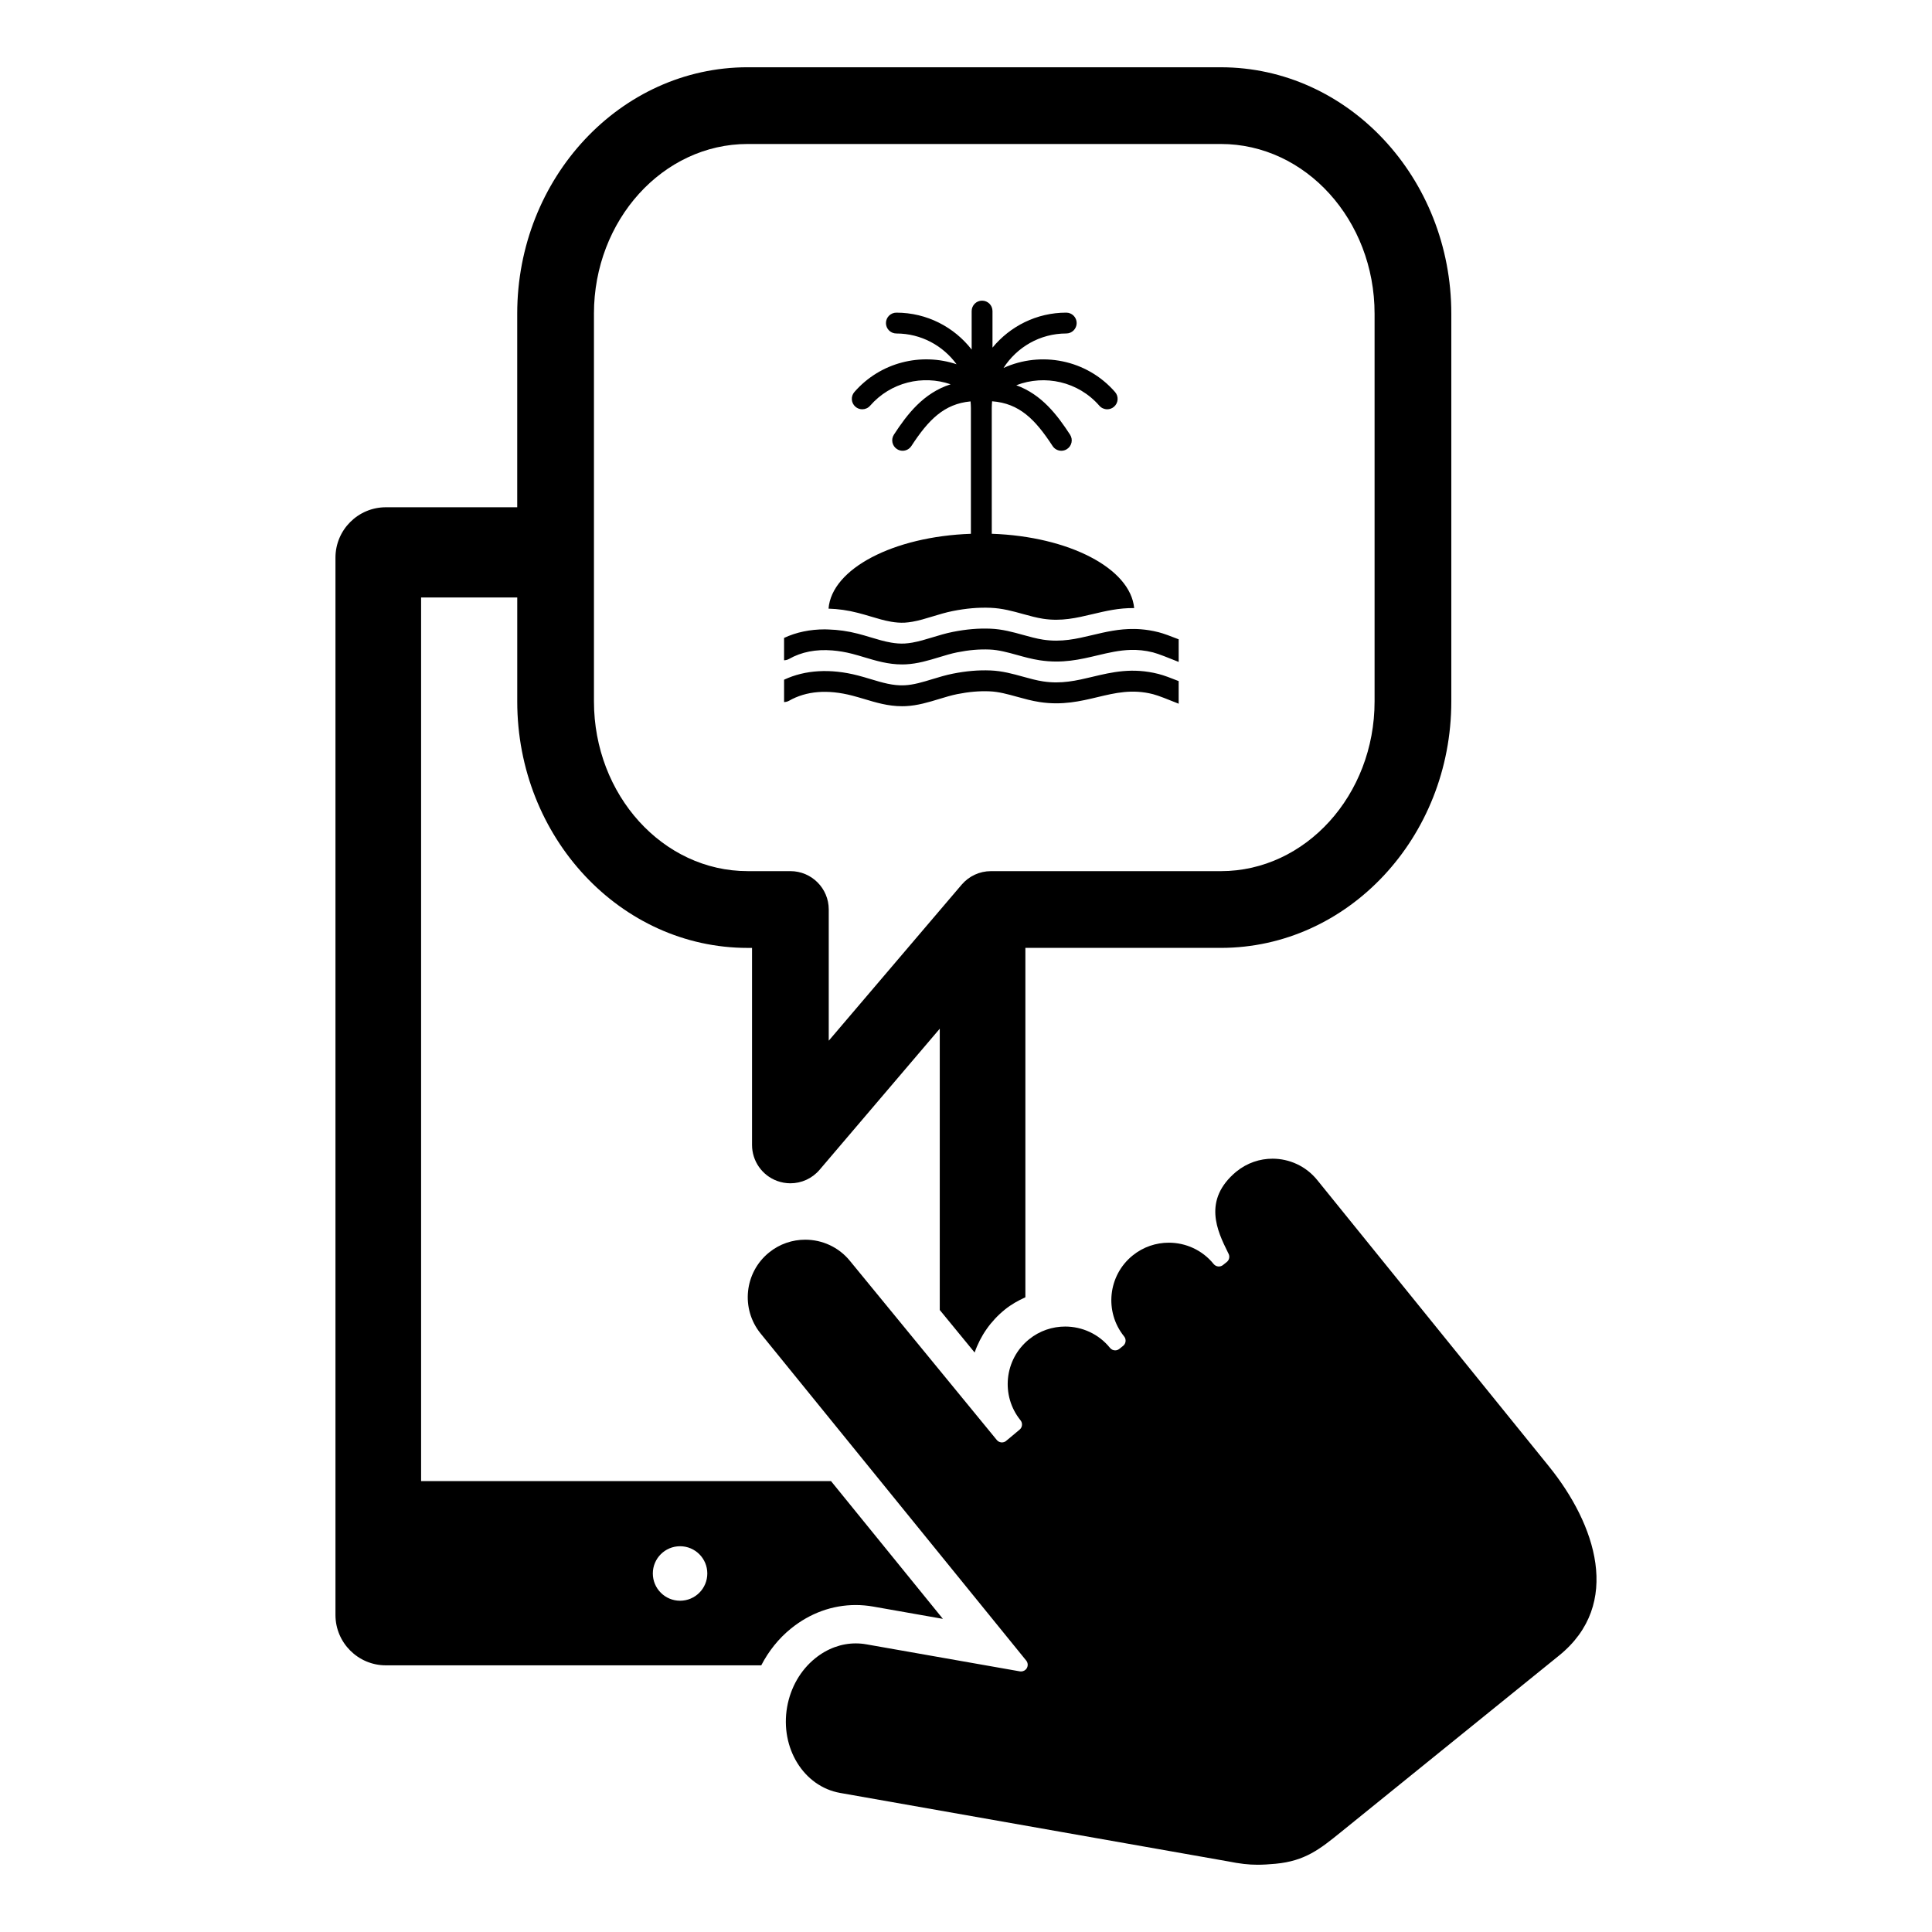 <?xml version="1.0" encoding="UTF-8"?>
<!-- Uploaded to: SVG Repo, www.svgrepo.com, Generator: SVG Repo Mixer Tools -->
<svg fill="#000000" width="800px" height="800px" version="1.1" viewBox="144 144 512 512" xmlns="http://www.w3.org/2000/svg">
 <g>
  <path d="m554.5 532.62-61.402-75.875c-3.012-3.731-7.414-5.68-11.867-5.68-3.356 0-6.731 1.109-9.562 3.402l-0.012 0.004c-9.082 7.555-5 15.844-2.305 21.328l0.238 0.48c0.363 0.734 0.172 1.633-0.465 2.152l-1.008 0.805c-0.32 0.258-0.715 0.398-1.133 0.398-0.059 0-0.113 0-0.168-0.008-0.465-0.055-0.887-0.285-1.191-0.648-3.008-3.723-7.426-5.652-11.879-5.652-3.371 0-6.762 1.105-9.582 3.391-6.535 5.289-7.555 14.91-2.258 21.457 0.609 0.758 0.492 1.875-0.258 2.484l-1 0.805c-0.336 0.266-0.723 0.398-1.113 0.398-0.512 0-1.027-0.223-1.371-0.652-3.012-3.727-7.426-5.66-11.883-5.66-3.363 0-6.766 1.105-9.582 3.391-6.539 5.293-7.555 14.914-2.246 21.461 0.602 0.746 0.496 1.852-0.242 2.465l-3.562 2.973c-0.008 0.008-0.008 0.012-0.02 0.027-0.32 0.25-0.711 0.391-1.117 0.391-0.059 0-0.105-0.004-0.16-0.008-0.473-0.047-0.906-0.277-1.203-0.648l-38.879-47.418c-3.008-3.723-7.426-5.652-11.875-5.652-3.371 0-6.766 1.105-9.582 3.391-6.543 5.293-7.551 14.91-2.254 21.457l70.398 86.688c0.469 0.574 0.52 1.383 0.152 2.019-0.324 0.551-0.918 0.867-1.535 0.867-0.102 0-0.211-0.008-0.305-0.027l-40.668-7.16c-0.938-0.172-1.883-0.25-2.824-0.25-3.805 0-7.547 1.363-10.758 3.965-3.871 3.133-6.5 7.695-7.422 12.875-1.91 10.859 4.387 21.082 14.047 22.789l102.69 18.117c3.25 0.652 5.566 0.914 7.922 0.914 1.48 0 2.981-0.098 4.75-0.258 7.867-0.723 11.832-3.93 17.316-8.367l57.855-46.82c16.863-13.652 9.668-34.84-2.68-50.109z"/>
  <path d="m370.78 569.35c1.543 0 3.094 0.141 4.586 0.402l18.512 3.262-29.652-36.508-108.63 0.004v-234.17h25.48v27.559c0 36.008 27.391 65.305 61.062 65.305h1.16v52.215c0 4.262 2.656 8.07 6.652 9.539 1.148 0.418 2.336 0.625 3.512 0.625 2.922 0 5.769-1.262 7.738-3.578l31.848-37.391v74.547l9.242 11.27c1.535-4.438 4.277-8.363 8.016-11.387 1.652-1.344 3.508-2.375 5.43-3.254v-92.594h51.805c33.68 0 61.07-29.301 61.07-65.305v-102.76c0-36.008-27.395-65.305-61.07-65.305l-125.41-0.004c-33.672 0-61.062 29.301-61.062 65.305v51.301h-34.816c-7.359 0-13.352 5.992-13.352 13.352v280.2c0 7.359 5.992 13.348 13.352 13.348h99.488c1.953-3.766 4.606-7.109 7.883-9.758 5.035-4.07 10.965-6.223 17.156-6.223zm-69.379-342.22c0-24.793 18.273-44.973 40.73-44.973h125.41c22.465 0 40.738 20.172 40.738 44.973v102.76c0 24.801-18.277 44.973-40.738 44.973h-60.945c-2.981 0-5.801 1.309-7.738 3.574l-5.809 6.816-29.422 34.543v-34.77c0-5.617-4.551-10.168-10.168-10.168h-11.324c-22.457 0-40.73-20.172-40.73-44.969v-102.76zm22.824 341.08c-3.988 0-7.219-3.238-7.219-7.227 0-3.984 3.234-7.215 7.219-7.215s7.219 3.231 7.219 7.215c0 3.992-3.234 7.227-7.219 7.227z"/>
  <path d="m433.52 323.36c-4.242 1.008-8.254 1.961-13.086 1.219-1.758-0.266-3.484-0.746-5.312-1.25-2.719-0.754-5.535-1.535-8.637-1.652-3.215-0.125-6.379 0.141-9.953 0.848-1.871 0.367-3.672 0.918-5.41 1.445-2.555 0.781-4.965 1.516-7.379 1.637-3.055 0.16-5.949-0.711-9.016-1.637-1.109-0.332-2.223-0.668-3.363-0.961-7.281-1.887-14.008-1.488-19.574 1.121v5.93c0.449-0.023 0.898-0.117 1.316-0.352 4.566-2.602 10.215-3.059 16.777-1.355 1.066 0.277 2.117 0.59 3.16 0.898 3.125 0.941 6.348 1.906 10 1.906 0.328 0 0.66-0.012 0.996-0.02 3.148-0.156 6.027-1.035 8.816-1.883 1.672-0.508 3.25-0.988 4.824-1.305 3.109-0.613 5.832-0.852 8.574-0.738 2.414 0.094 4.781 0.754 7.285 1.445 1.91 0.527 3.894 1.082 6 1.398 5.981 0.914 10.75-0.215 15.355-1.316 4.703-1.121 9.148-2.18 14.66-0.777 1.414 0.355 4.301 1.523 6.203 2.289l0.602 0.242v-5.996c-1.879-0.754-3.965-1.547-5.352-1.891-6.926-1.758-12.301-0.48-17.488 0.754z"/>
  <path d="m374.73 307.37c1.848 0.555 3.637 1.09 5.434 1.395 1.184 0.203 2.367 0.305 3.586 0.246 0.68-0.039 1.359-0.129 2.043-0.246 1.742-0.301 3.5-0.832 5.336-1.395 1.742-0.527 3.539-1.082 5.41-1.449 3.57-0.703 6.734-0.973 9.949-0.848 3.106 0.117 5.918 0.898 8.637 1.652 1.828 0.504 3.559 0.984 5.316 1.254 4.832 0.738 8.84-0.215 13.086-1.223 3.461-0.824 7.008-1.664 11.039-1.609-0.98-10.523-17.277-18.988-37.734-19.691l-0.004-33.324c0-0.602 0.043-1.195 0.09-1.789 7.246 0.543 11.445 4.816 16.035 11.859 0.527 0.809 1.41 1.254 2.316 1.254 0.516 0 1.039-0.145 1.5-0.449 1.281-0.832 1.641-2.547 0.805-3.824-3.383-5.191-7.492-10.633-14.25-13.09 7.535-2.902 16.414-1.008 22.012 5.422 0.547 0.625 1.316 0.949 2.086 0.949 0.641 0 1.293-0.223 1.812-0.68 1.152-1 1.27-2.75 0.266-3.898-7.512-8.625-19.637-10.898-29.555-6.375 3.516-5.484 9.645-9.137 16.625-9.137 1.523 0 2.758-1.238 2.758-2.762 0-1.527-1.234-2.762-2.758-2.762-7.867 0-14.902 3.617-19.547 9.273v-9.688c0-1.527-1.234-2.762-2.762-2.762-1.523 0-2.758 1.238-2.758 2.762v10.203c-4.629-5.949-11.852-9.785-19.953-9.785-1.523 0-2.762 1.238-2.762 2.762 0 1.523 1.238 2.762 2.762 2.762 6.555 0 12.355 3.223 15.953 8.152-9.395-3.133-20.176-0.562-27.078 7.356-1.004 1.148-0.883 2.894 0.27 3.898 0.523 0.457 1.168 0.68 1.812 0.68 0.773 0 1.539-0.32 2.086-0.949 5.438-6.238 13.957-8.223 21.34-5.676-7.227 2.309-11.523 7.957-15.035 13.344-0.832 1.277-0.473 2.988 0.805 3.824 0.465 0.305 0.988 0.449 1.504 0.449 0.902 0 1.785-0.445 2.316-1.254 4.516-6.93 8.66-11.172 15.688-11.828 0.047 0.574 0.09 1.16 0.09 1.754v33.336c-20.543 0.711-36.883 9.25-37.73 19.832 2.504 0.074 5.102 0.422 7.785 1.121 1.152 0.293 2.269 0.621 3.375 0.953z"/>
  <path d="m451.01 311.54c-1.66-0.422-3.231-0.668-4.723-0.781-0.586-0.047-1.164-0.07-1.727-0.074-4.031-0.055-7.578 0.785-11.039 1.609-4.242 1.012-8.254 1.957-13.086 1.219-1.762-0.27-3.488-0.75-5.312-1.254-2.723-0.754-5.535-1.535-8.637-1.652-3.219-0.125-6.379 0.141-9.953 0.848-1.871 0.367-3.672 0.918-5.41 1.445-1.836 0.562-3.594 1.086-5.336 1.395-0.684 0.113-1.363 0.207-2.043 0.246-1.215 0.062-2.398-0.043-3.582-0.246-1.801-0.301-3.586-0.84-5.434-1.395-1.109-0.336-2.223-0.668-3.367-0.961-2.684-0.695-5.285-1.047-7.789-1.121-0.332-0.008-0.664-0.031-0.992-0.031-3.91 0.004-7.555 0.754-10.793 2.269v5.93c0.449-0.023 0.898-0.117 1.312-0.352 3.289-1.871 7.141-2.613 11.488-2.262 1.695 0.141 3.453 0.426 5.293 0.902 1.07 0.277 2.117 0.594 3.16 0.906 3.125 0.934 6.348 1.902 10.004 1.902 0.328 0 0.66-0.008 0.996-0.023 3.148-0.156 6.027-1.035 8.816-1.879 1.672-0.512 3.25-0.988 4.824-1.305 3.109-0.621 5.832-0.852 8.578-0.742 2.41 0.098 4.781 0.754 7.285 1.445 1.91 0.531 3.891 1.082 6 1.402 5.981 0.918 10.75-0.215 15.352-1.312 2.906-0.691 5.719-1.352 8.727-1.43 1.875-0.051 3.824 0.117 5.934 0.652 1.414 0.359 4.301 1.523 6.203 2.289l0.602 0.242v-5.996c-1.891-0.746-3.973-1.539-5.352-1.887z"/>
 </g>
</svg>